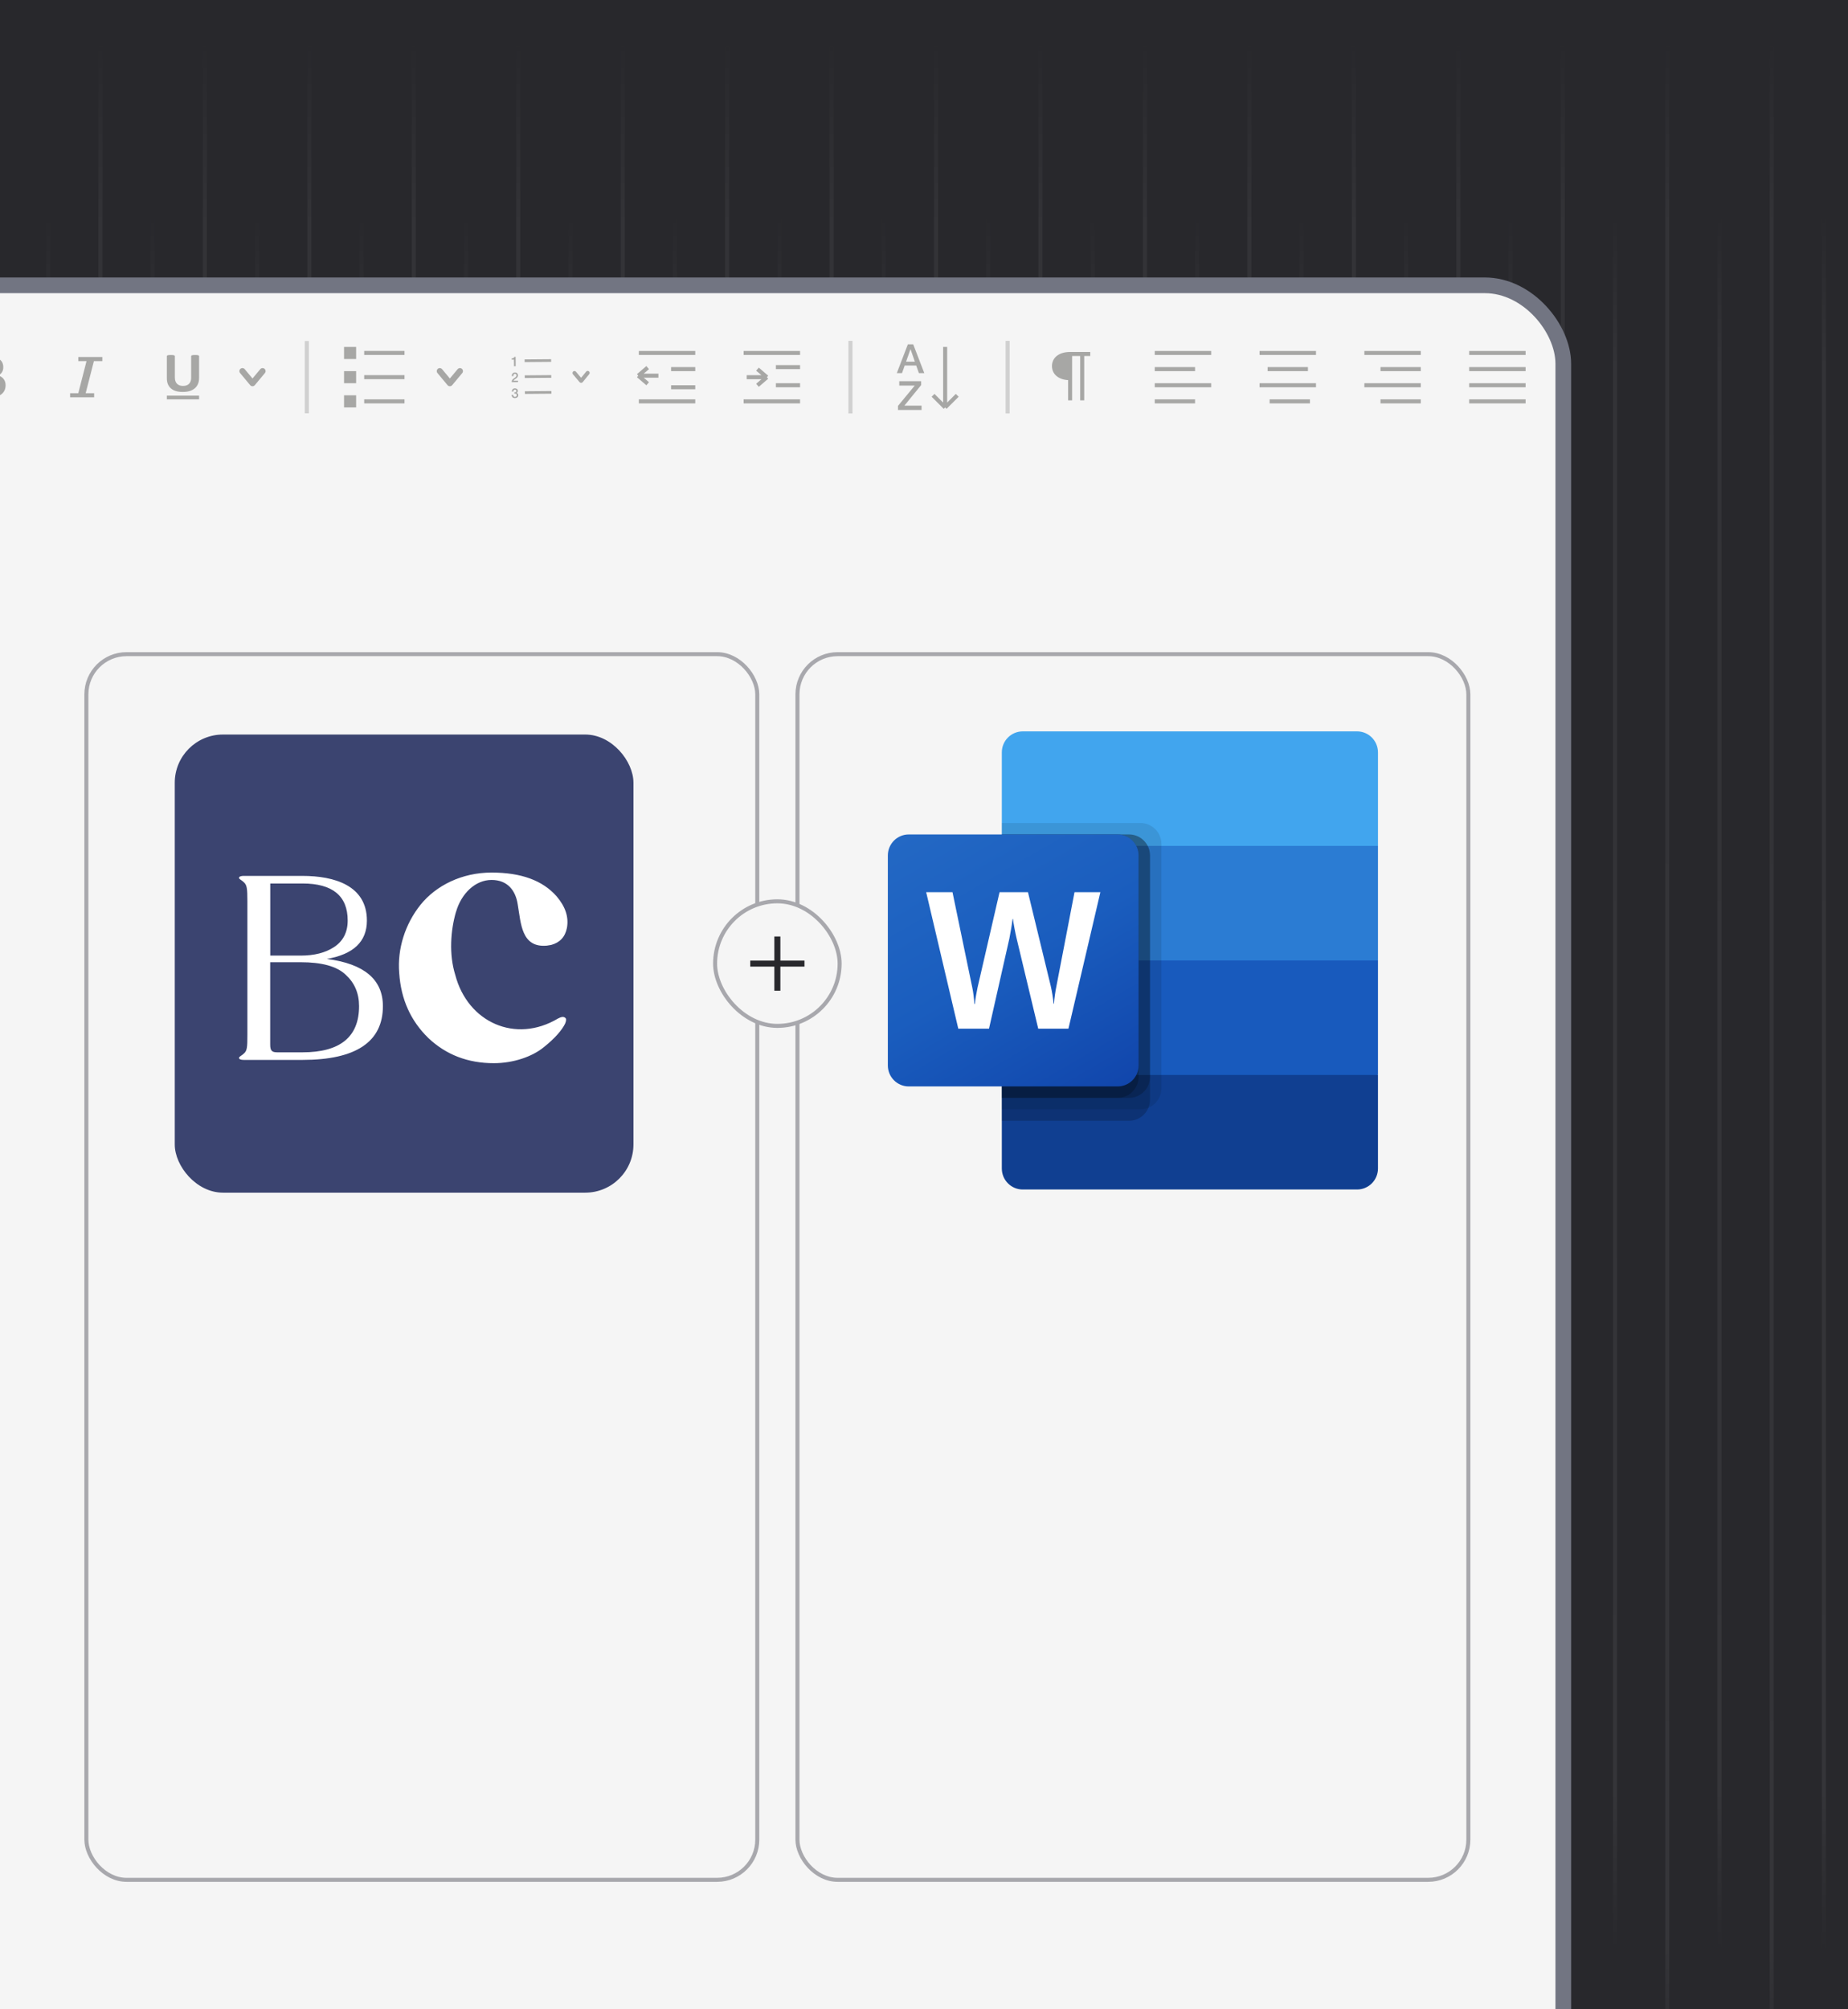 <svg width="460" height="500" viewBox="0 0 460 500" fill="none" xmlns="http://www.w3.org/2000/svg">
<rect x="0" y="0" width="460" height="500" fill="#333333" stroke="none"/>
<g clip-path="url(#clip0_255_5285)">
<rect width="460" height="500" fill="#28282C"/>
<g opacity="0.5">
<line x1="12" y1="54.571" x2="12" y2="484.571" stroke="url(#paint0_linear_255_5285)"/>
<line x1="25" y1="11.571" x2="25" y2="527.571" stroke="url(#paint1_linear_255_5285)"/>
<line x1="38" y1="54.571" x2="38" y2="484.571" stroke="url(#paint2_linear_255_5285)"/>
<line x1="51" y1="11.571" x2="51" y2="527.571" stroke="url(#paint3_linear_255_5285)"/>
<line x1="64" y1="54.571" x2="64" y2="484.571" stroke="url(#paint4_linear_255_5285)"/>
<line x1="77" y1="11.571" x2="77" y2="527.571" stroke="url(#paint5_linear_255_5285)"/>
<line x1="90" y1="54.571" x2="90" y2="484.571" stroke="url(#paint6_linear_255_5285)"/>
<line x1="103" y1="11.571" x2="103" y2="527.571" stroke="url(#paint7_linear_255_5285)"/>
<line x1="116" y1="54.571" x2="116" y2="484.571" stroke="url(#paint8_linear_255_5285)"/>
<line x1="129" y1="11.571" x2="129" y2="527.571" stroke="url(#paint9_linear_255_5285)"/>
<line x1="142" y1="54.571" x2="142" y2="484.571" stroke="url(#paint10_linear_255_5285)"/>
<line x1="155" y1="11.571" x2="155" y2="527.571" stroke="url(#paint11_linear_255_5285)"/>
<line x1="168" y1="54.571" x2="168" y2="484.571" stroke="url(#paint12_linear_255_5285)"/>
<line x1="181" y1="11.571" x2="181" y2="527.571" stroke="url(#paint13_linear_255_5285)"/>
<line x1="194" y1="54.571" x2="194" y2="484.571" stroke="url(#paint14_linear_255_5285)"/>
<line x1="207" y1="11.571" x2="207" y2="527.571" stroke="url(#paint15_linear_255_5285)"/>
<line x1="220" y1="54.571" x2="220" y2="484.571" stroke="url(#paint16_linear_255_5285)"/>
<line x1="233" y1="11.571" x2="233" y2="527.571" stroke="url(#paint17_linear_255_5285)"/>
<line x1="246" y1="54.571" x2="246" y2="484.571" stroke="url(#paint18_linear_255_5285)"/>
<line x1="259" y1="11.571" x2="259" y2="527.571" stroke="url(#paint19_linear_255_5285)"/>
<line x1="272" y1="54.571" x2="272" y2="484.571" stroke="url(#paint20_linear_255_5285)"/>
<line x1="285" y1="11.571" x2="285" y2="527.571" stroke="url(#paint21_linear_255_5285)"/>
<line x1="298" y1="54.571" x2="298" y2="484.571" stroke="url(#paint22_linear_255_5285)"/>
<line x1="311" y1="11.571" x2="311" y2="527.571" stroke="url(#paint23_linear_255_5285)"/>
<line x1="324" y1="54.571" x2="324" y2="484.571" stroke="url(#paint24_linear_255_5285)"/>
<line x1="337" y1="11.571" x2="337" y2="527.571" stroke="url(#paint25_linear_255_5285)"/>
<line x1="350" y1="54.571" x2="350" y2="484.571" stroke="url(#paint26_linear_255_5285)"/>
<line x1="363" y1="11.571" x2="363" y2="527.571" stroke="url(#paint27_linear_255_5285)"/>
<line x1="376" y1="54.571" x2="376" y2="484.571" stroke="url(#paint28_linear_255_5285)"/>
<line x1="389.001" y1="11.571" x2="389.001" y2="527.571" stroke="url(#paint29_linear_255_5285)"/>
<line x1="402.001" y1="54.571" x2="402.001" y2="484.571" stroke="url(#paint30_linear_255_5285)"/>
<line x1="415.001" y1="11.571" x2="415.001" y2="527.571" stroke="url(#paint31_linear_255_5285)"/>
<line x1="428.001" y1="54.571" x2="428.001" y2="484.571" stroke="url(#paint32_linear_255_5285)"/>
<line x1="441.001" y1="11.571" x2="441.001" y2="527.571" stroke="url(#paint33_linear_255_5285)"/>
<line x1="454.001" y1="54.571" x2="454.001" y2="484.571" stroke="url(#paint34_linear_255_5285)"/>
</g>
<g clip-path="url(#clip1_255_5285)">
<rect x="-239.5" y="71.001" width="628.633" height="450" rx="19.523" fill="#F5F5F5"/>
<rect x="198.5" y="162.786" width="167" height="305" rx="10" stroke="#A8A8AD"/>
<rect x="21.5" y="162.786" width="167" height="305" rx="10" stroke="#A8A8AD"/>
<rect width="627.657" height="44.477" transform="translate(-239.523 71.618)" fill="#F5F5F5"/>
<path d="M1.395 95.865C1.395 96.222 1.348 96.545 1.253 96.834C1.158 97.124 1.025 97.38 0.855 97.602C0.69 97.824 0.49 98.016 0.256 98.176C0.026 98.336 -0.229 98.468 -0.509 98.571C-0.789 98.675 -1.089 98.752 -1.408 98.804C-1.723 98.85 -2.076 98.874 -2.465 98.874H-5.044C-5.209 98.874 -5.349 98.825 -5.464 98.726C-5.574 98.623 -5.629 98.457 -5.629 98.23V89.483C-5.629 89.256 -5.574 89.093 -5.464 88.995C-5.349 88.891 -5.209 88.84 -5.044 88.84H-2.608C-2.013 88.84 -1.511 88.891 -1.101 88.995C-0.686 89.098 -0.339 89.256 -0.059 89.468C0.226 89.675 0.443 89.938 0.593 90.259C0.743 90.579 0.818 90.957 0.818 91.391C0.818 91.634 0.788 91.864 0.728 92.081C0.668 92.293 0.58 92.487 0.465 92.663C0.351 92.838 0.208 92.993 0.038 93.128C-0.127 93.262 -0.317 93.371 -0.531 93.454C-0.257 93.505 -0.004 93.596 0.226 93.725C0.461 93.854 0.663 94.022 0.833 94.229C1.008 94.43 1.145 94.668 1.245 94.942C1.345 95.216 1.395 95.524 1.395 95.865ZM-1.154 91.639C-1.154 91.438 -1.184 91.257 -1.244 91.096C-1.304 90.936 -1.393 90.804 -1.513 90.701C-1.633 90.592 -1.786 90.51 -1.971 90.453C-2.151 90.396 -2.393 90.367 -2.698 90.367H-3.695V92.973H-2.593C-2.308 92.973 -2.081 92.939 -1.911 92.872C-1.741 92.8 -1.601 92.704 -1.491 92.585C-1.376 92.461 -1.291 92.319 -1.236 92.159C-1.181 91.993 -1.154 91.82 -1.154 91.639ZM-0.651 95.935C-0.651 95.702 -0.689 95.495 -0.764 95.314C-0.839 95.128 -0.949 94.973 -1.094 94.849C-1.239 94.725 -1.423 94.63 -1.648 94.562C-1.873 94.495 -2.166 94.462 -2.525 94.462H-3.695V97.315H-2.271C-1.996 97.315 -1.766 97.287 -1.581 97.23C-1.391 97.168 -1.229 97.08 -1.094 96.966C-0.954 96.847 -0.846 96.703 -0.771 96.532C-0.691 96.356 -0.651 96.157 -0.651 95.935Z" fill="#A7A7A5"/>
<path d="M19.49 88.84H25.476V89.866H23.372L21.326 97.848H23.435V98.874H17.449V97.848H19.49L21.535 89.866H19.49V88.84Z" fill="#A7A7A5"/>
<path d="M49.557 94.025C49.557 94.576 49.469 95.07 49.291 95.505C49.114 95.941 48.854 96.31 48.509 96.611C48.165 96.912 47.74 97.142 47.233 97.299C46.727 97.457 46.145 97.535 45.487 97.535C44.869 97.535 44.315 97.466 43.824 97.327C43.333 97.183 42.917 96.968 42.578 96.68C42.239 96.393 41.978 96.036 41.796 95.61C41.619 95.179 41.53 94.676 41.53 94.101V88.63C41.53 88.584 41.545 88.542 41.576 88.505C41.606 88.468 41.659 88.438 41.735 88.414C41.816 88.391 41.92 88.373 42.047 88.359C42.173 88.345 42.335 88.338 42.533 88.338C42.725 88.338 42.885 88.345 43.011 88.359C43.138 88.373 43.239 88.391 43.315 88.414C43.391 88.438 43.444 88.468 43.474 88.505C43.51 88.542 43.528 88.584 43.528 88.63V93.941C43.528 94.298 43.576 94.609 43.672 94.873C43.768 95.132 43.905 95.348 44.082 95.519C44.264 95.691 44.479 95.821 44.727 95.909C44.981 95.992 45.261 96.034 45.57 96.034C45.884 96.034 46.165 95.99 46.413 95.902C46.661 95.814 46.871 95.686 47.044 95.519C47.216 95.348 47.347 95.139 47.438 94.894C47.535 94.644 47.583 94.361 47.583 94.046V88.63C47.583 88.584 47.598 88.542 47.628 88.505C47.659 88.468 47.712 88.438 47.788 88.414C47.864 88.391 47.965 88.373 48.092 88.359C48.223 88.345 48.385 88.338 48.578 88.338C48.77 88.338 48.927 88.345 49.048 88.359C49.175 88.373 49.276 88.391 49.352 88.414C49.428 88.438 49.481 88.468 49.512 88.505C49.542 88.542 49.557 88.584 49.557 88.63V94.025Z" fill="#A7A7A5"/>
<path d="M41.53 98.455H49.557V99.375H41.53V98.455Z" fill="#A7A7A5"/>
<path fill-rule="evenodd" clip-rule="evenodd" d="M59.862 91.773C60.181 91.507 60.656 91.55 60.922 91.869L62.852 94.186L64.782 91.869C65.049 91.55 65.523 91.507 65.842 91.773C66.162 92.039 66.205 92.514 65.939 92.833L63.43 95.843C63.287 96.015 63.075 96.114 62.852 96.114C62.629 96.114 62.417 96.015 62.274 95.843L59.766 92.833C59.499 92.514 59.543 92.039 59.862 91.773Z" fill="#A7A7A5"/>
<line x1="76.376" y1="84.86" x2="76.376" y2="102.853" stroke="#D0D0D0" stroke-width="1.003"/>
<path d="M100.689 88.335H90.655V87.332H100.689V88.335Z" fill="#A7A7A5"/>
<path d="M100.689 94.356H90.655V93.352H100.689V94.356Z" fill="#A7A7A5"/>
<path d="M90.655 100.376H100.689V99.373H90.655V100.376Z" fill="#A7A7A5"/>
<path d="M85.636 86.331H88.646V89.341H85.636V86.331Z" fill="#A7A7A5"/>
<path d="M85.636 92.351H88.646V95.362H85.636V92.351Z" fill="#A7A7A5"/>
<path d="M88.646 98.372H85.636V101.382H88.646V98.372Z" fill="#A7A7A5"/>
<path fill-rule="evenodd" clip-rule="evenodd" d="M108.987 91.773C109.306 91.507 109.78 91.55 110.046 91.869L111.977 94.186L113.907 91.869C114.173 91.55 114.648 91.507 114.967 91.773C115.286 92.039 115.329 92.514 115.063 92.833L112.555 95.843C112.412 96.015 112.2 96.114 111.977 96.114C111.753 96.114 111.542 96.015 111.399 95.843L108.89 92.833C108.624 92.514 108.667 92.039 108.987 91.773Z" fill="#A7A7A5"/>
<path d="M128.011 97.654C128.073 97.656 128.135 97.651 128.197 97.639C128.26 97.627 128.315 97.608 128.364 97.581C128.413 97.552 128.451 97.512 128.48 97.463C128.51 97.414 128.526 97.354 128.525 97.282C128.524 97.182 128.489 97.102 128.419 97.043C128.352 96.983 128.265 96.954 128.158 96.955C128.092 96.956 128.034 96.969 127.985 96.996C127.936 97.024 127.895 97.061 127.862 97.108C127.832 97.153 127.809 97.204 127.794 97.262C127.779 97.318 127.772 97.376 127.775 97.436L127.395 97.439C127.398 97.325 127.418 97.221 127.455 97.124C127.492 97.026 127.543 96.941 127.607 96.87C127.673 96.798 127.753 96.741 127.846 96.701C127.939 96.66 128.044 96.639 128.162 96.638C128.254 96.637 128.343 96.65 128.43 96.676C128.519 96.702 128.598 96.74 128.668 96.79C128.739 96.841 128.797 96.906 128.84 96.986C128.882 97.064 128.904 97.153 128.905 97.256C128.906 97.374 128.88 97.478 128.828 97.567C128.775 97.654 128.692 97.718 128.579 97.759L128.579 97.766C128.713 97.792 128.817 97.857 128.891 97.964C128.968 98.068 129.007 98.195 129.008 98.347C129.009 98.458 128.987 98.558 128.944 98.647C128.9 98.735 128.84 98.81 128.765 98.873C128.69 98.933 128.603 98.981 128.503 99.015C128.403 99.049 128.297 99.067 128.186 99.068C128.05 99.069 127.931 99.051 127.828 99.014C127.728 98.975 127.643 98.92 127.573 98.849C127.506 98.779 127.454 98.694 127.418 98.594C127.381 98.494 127.361 98.383 127.358 98.26L127.739 98.257C127.735 98.4 127.771 98.518 127.845 98.613C127.922 98.706 128.034 98.752 128.183 98.751C128.31 98.75 128.416 98.713 128.5 98.641C128.586 98.567 128.628 98.463 128.627 98.33C128.626 98.239 128.608 98.166 128.572 98.113C128.536 98.06 128.489 98.02 128.431 97.994C128.373 97.966 128.307 97.948 128.233 97.942C128.162 97.936 128.089 97.935 128.013 97.938L128.011 97.654Z" fill="#A7A7A5"/>
<path d="M128.954 95.07L127.358 95.083C127.359 94.889 127.404 94.72 127.494 94.574C127.584 94.429 127.708 94.302 127.865 94.194C127.94 94.138 128.018 94.084 128.1 94.032C128.182 93.978 128.257 93.92 128.326 93.86C128.394 93.799 128.45 93.734 128.494 93.665C128.538 93.593 128.561 93.512 128.562 93.42C128.562 93.378 128.556 93.334 128.545 93.287C128.535 93.238 128.516 93.194 128.487 93.154C128.457 93.112 128.417 93.078 128.366 93.052C128.314 93.023 128.247 93.009 128.165 93.01C128.089 93.01 128.026 93.026 127.975 93.058C127.926 93.088 127.887 93.129 127.856 93.183C127.828 93.234 127.806 93.296 127.791 93.367C127.778 93.438 127.771 93.515 127.769 93.597L127.389 93.6C127.388 93.472 127.404 93.352 127.436 93.243C127.471 93.131 127.522 93.035 127.59 92.955C127.659 92.874 127.742 92.811 127.839 92.766C127.939 92.718 128.054 92.694 128.186 92.692C128.328 92.691 128.447 92.714 128.544 92.76C128.64 92.805 128.717 92.864 128.775 92.934C128.836 93.005 128.879 93.083 128.904 93.167C128.929 93.249 128.942 93.328 128.943 93.404C128.944 93.497 128.93 93.582 128.902 93.658C128.873 93.734 128.835 93.804 128.787 93.869C128.738 93.932 128.683 93.99 128.621 94.044C128.559 94.098 128.495 94.149 128.429 94.196C128.362 94.243 128.296 94.288 128.23 94.331C128.163 94.374 128.101 94.417 128.044 94.46C127.989 94.502 127.94 94.547 127.898 94.594C127.856 94.639 127.828 94.687 127.812 94.739L128.951 94.729L128.954 95.07Z" fill="#A7A7A5"/>
<path d="M127.355 89.188C127.435 89.188 127.513 89.18 127.588 89.166C127.664 89.152 127.732 89.129 127.792 89.098C127.854 89.066 127.906 89.026 127.947 88.976C127.992 88.927 128.02 88.867 128.033 88.795L128.343 88.793L128.363 91.129L127.946 91.133L127.932 89.484L127.358 89.489L127.355 89.188Z" fill="#A7A7A5"/>
<path d="M137.19 90.048L130.591 90.103L130.585 89.443L137.184 89.388L137.19 90.048Z" fill="#A7A7A5"/>
<path d="M137.223 94.007L130.624 94.063L130.619 93.403L137.218 93.347L137.223 94.007Z" fill="#A7A7A5"/>
<path d="M130.658 98.022L137.257 97.967L137.251 97.307L130.652 97.362L130.658 98.022Z" fill="#A7A7A5"/>
<path fill-rule="evenodd" clip-rule="evenodd" d="M142.668 92.438C142.876 92.262 143.188 92.287 143.365 92.496L144.648 94.009L145.904 92.475C146.078 92.263 146.389 92.232 146.601 92.405C146.812 92.579 146.843 92.89 146.67 93.102L145.037 95.095C144.944 95.209 144.805 95.275 144.658 95.277C144.511 95.278 144.372 95.214 144.277 95.102L142.61 93.136C142.433 92.927 142.459 92.615 142.668 92.438Z" fill="#A7A7A5"/>
<path d="M167.042 91.85H173.062M167.042 96.365H173.062M159.015 87.836H173.062M159.015 99.876H173.062" stroke="#A7A7A5" stroke-width="1.003"/>
<path d="M163.891 93.485H158.875M158.875 93.485L161.216 91.478M158.875 93.485L161.216 95.492" stroke="#A7A7A5" stroke-width="1.003" stroke-linejoin="round"/>
<path d="M199.15 95.863L193.13 95.863M199.15 91.348L193.13 91.348M199.15 99.877L185.103 99.877M199.15 87.836L185.103 87.836" stroke="#A7A7A5" stroke-width="1.003"/>
<path d="M185.873 93.867L190.89 93.867M190.89 93.867L188.549 95.874M190.89 93.867L188.549 91.861" stroke="#A7A7A5" stroke-width="1.003" stroke-linejoin="round"/>
<line x1="211.693" y1="84.826" x2="211.693" y2="102.887" stroke="#D0D0D0" stroke-width="1.003"/>
<path d="M223.845 94.863H229.293V95.817L225.119 100.944H229.394V102.027H223.524V101.004L227.698 95.947H223.845V94.863Z" fill="#A7A7A5"/>
<path d="M225.981 85.686H227.315L230.074 92.851H228.73L228.058 90.954H225.198L224.526 92.851H223.231L225.981 85.686ZM225.539 90.001H227.727L226.653 86.921H226.623L225.539 90.001Z" fill="#A7A7A5"/>
<path d="M235.263 86.334V101.385M235.263 101.385L232.253 98.374M235.263 101.385L238.273 98.374" stroke="#A7A7A5" stroke-width="1.003" stroke-linejoin="round"/>
<line x1="250.816" y1="84.826" x2="250.816" y2="102.887" stroke="#D0D0D0" stroke-width="1.003"/>
<path d="M262.354 91.097C262.354 89.291 263.86 88.087 266.368 88.087V94.107C263.86 94.107 262.354 92.903 262.354 91.097Z" fill="#A7A7A5"/>
<path d="M266.368 88.087C263.86 88.087 262.354 89.291 262.354 91.097C262.354 92.903 263.86 94.107 266.368 94.107M266.368 88.087H269.378M266.368 88.087V94.107M266.368 94.107V99.626M271.385 88.087H269.378M269.378 88.087V99.626" stroke="#A7A7A5" stroke-width="1.003" stroke-linejoin="round"/>
<path d="M287.438 91.85H297.472M287.439 95.863H301.486M287.438 87.836H301.486M287.438 99.876H297.472" stroke="#A7A7A5" stroke-width="1.003"/>
<path d="M315.533 91.85H325.567M313.526 95.863H327.574M313.526 87.836H327.574M316.035 99.876H326.069" stroke="#A7A7A5" stroke-width="1.003"/>
<path d="M343.628 91.85H353.662M339.614 95.863H353.662M339.614 87.836H353.662M343.628 99.876H353.662" stroke="#A7A7A5" stroke-width="1.003"/>
<path d="M365.703 91.85H379.751M365.703 95.863H379.751M365.703 87.836H379.751M365.701 99.876H379.751" stroke="#A7A7A5" stroke-width="1.003"/>
<rect x="178" y="224.286" width="31" height="31" rx="15.5" fill="#F5F5F5"/>
<rect x="178" y="224.286" width="31" height="31" rx="15.5" stroke="#A8A8AD"/>
<mask id="mask0_255_5285" style="mask-type:alpha" maskUnits="userSpaceOnUse" x="184" y="230" width="19" height="19">
<rect x="184.5" y="230.786" width="18" height="18" fill="#D9D9D9"/>
</mask>
<g mask="url(#mask0_255_5285)">
<path d="M192.75 246.536V240.536H186.75V239.036H192.75V233.036H194.25V239.036H200.25V240.536H194.25V246.536H192.75Z" fill="#28282C"/>
</g>
<path d="M337.799 182H254.573C251.7 182 249.372 184.339 249.372 187.224V210.5L297.605 224.75L343 210.5V187.224C343 184.339 340.672 182 337.799 182Z" fill="#41A5EE"/>
<path d="M343 210.5H249.372V239L297.605 247.55L343 239V210.5Z" fill="#2B7CD3"/>
<path d="M249.372 239V267.5L294.767 273.2L343 267.5V239H249.372Z" fill="#185ABD"/>
<path d="M254.573 296H337.799C340.672 296 343 293.661 343 290.776V267.5H249.372V290.776C249.372 293.661 251.7 296 254.573 296Z" fill="#103F91"/>
<path opacity="0.1" d="M283.892 204.8H249.372V276.05H283.892C286.761 276.04 289.084 273.707 289.093 270.826V210.024C289.084 207.143 286.761 204.809 283.892 204.8Z" fill="black"/>
<path opacity="0.2" d="M281.055 207.65H249.372V278.9H281.055C283.924 278.891 286.246 276.558 286.256 273.676V212.874C286.246 209.993 283.924 207.66 281.055 207.65Z" fill="black"/>
<path opacity="0.2" d="M281.055 207.65H249.372V273.2H281.055C283.924 273.191 286.246 270.858 286.256 267.976V212.874C286.246 209.993 283.924 207.66 281.055 207.65Z" fill="black"/>
<path opacity="0.2" d="M278.218 207.65H249.372V273.2H278.218C281.086 273.191 283.409 270.858 283.419 267.976V212.874C283.409 209.993 281.086 207.66 278.218 207.65Z" fill="black"/>
<path d="M226.201 207.65H278.218C281.09 207.65 283.419 209.989 283.419 212.874V265.126C283.419 268.012 281.09 270.35 278.218 270.35H226.201C223.328 270.35 221 268.012 221 265.126V212.874C221 209.989 223.328 207.65 226.201 207.65Z" fill="url(#paint35_linear_255_5285)"/>
<path d="M242.342 247.716C242.444 248.522 242.512 249.223 242.543 249.825H242.662C242.707 249.255 242.802 248.568 242.946 247.764C243.09 246.961 243.219 246.281 243.334 245.727L248.805 222.02H255.878L261.552 245.37C261.882 246.822 262.118 248.294 262.259 249.776H262.352C262.458 248.34 262.655 246.912 262.942 245.501L267.468 222.009H273.905L265.956 255.981H258.434L253.043 233.483C252.887 232.836 252.709 231.989 252.513 230.949C252.317 229.909 252.195 229.148 252.147 228.669H252.053C251.991 229.222 251.869 230.043 251.687 231.132C251.506 232.22 251.36 233.026 251.25 233.548L246.183 255.975H238.534L230.542 222.02H237.095L242.024 245.775C242.134 246.262 242.239 246.912 242.342 247.716Z" fill="white"/>
</g>
<rect x="-239.5" y="71.001" width="628.633" height="450" rx="19.523" stroke="#727582" stroke-width="3.905"/>
<rect x="43.5" y="182.786" width="114.178" height="114" rx="12" fill="#3B4470"/>
<g clip-path="url(#clip2_255_5285)">
<path fill-rule="evenodd" clip-rule="evenodd" d="M75.286 263.754H60.7C59.868 263.754 59.5 263.562 59.5 263.242C59.5 262.922 60.268 262.618 60.7 262.17C61.515 261.482 61.579 260.587 61.579 257.564V224.152C61.579 221.049 61.451 220.234 60.7 219.546C60.188 219.034 59.5 218.778 59.5 218.474C59.5 218.154 59.82 218.027 60.444 217.963H75.286C83.251 217.963 91.328 220.362 91.328 229.078C91.328 234.325 87.986 237.475 81.348 238.627C90.624 239.81 95.311 243.729 95.311 250.367C95.311 259.259 88.609 263.754 75.286 263.754ZM67.273 219.85V237.795H74.854C78.197 237.795 80.98 237.107 83.187 235.652C85.394 234.197 86.546 231.989 86.546 229.078C86.546 222.953 82.803 219.85 75.302 219.85H67.273ZM89.377 250.367C89.377 247.136 88.241 244.545 86.018 242.529C83.811 240.45 80.084 239.443 74.838 239.443H67.257V259.963C67.257 261.482 67.705 261.866 69.032 261.866H75.286C84.691 261.866 89.377 258.012 89.377 250.367ZM113.496 226.935C112.168 231.478 111.72 237.475 113.32 242.593C116.407 254.397 128.29 259.771 138.894 253.453C139.726 253.006 140.286 252.942 140.67 253.261C140.99 253.453 140.99 253.949 140.67 254.717C139.902 256.3 138.207 258.316 135.36 260.587C132.577 262.874 127.906 264.569 122.916 264.569C116.476 264.569 111.049 262.485 106.634 258.316C102.268 254.077 99.805 248.719 99.373 242.146C98.861 236.084 100.876 229.894 104.667 225.16C108.522 220.362 114.967 217.131 122.357 217.131C129.746 217.131 135.056 219.098 138.527 223.017C140.734 225.592 141.613 228.199 141.118 230.902C140.67 233.173 139.342 234.564 137.199 235.14L136.127 235.316C129.746 235.892 129.682 229.766 128.866 225.032C128.354 221.673 126.403 218.97 122.357 218.97C118.326 218.97 114.839 222.313 113.512 226.919H113.496V226.935Z" fill="white"/>
</g>
</g>
<defs>
<linearGradient id="paint0_linear_255_5285" x1="11" y1="54.571" x2="11" y2="484.571" gradientUnits="userSpaceOnUse">
<stop stop-color="#28282C"/>
<stop offset="0.084" stop-color="#3D3D41"/>
<stop offset="0.911" stop-color="#414145"/>
<stop offset="1" stop-color="#28282C"/>
</linearGradient>
<linearGradient id="paint1_linear_255_5285" x1="24" y1="11.571" x2="24" y2="527.571" gradientUnits="userSpaceOnUse">
<stop stop-color="#28282C"/>
<stop offset="0.084" stop-color="#3D3D41"/>
<stop offset="0.911" stop-color="#414145"/>
<stop offset="1" stop-color="#28282C"/>
</linearGradient>
<linearGradient id="paint2_linear_255_5285" x1="37" y1="54.571" x2="37" y2="484.571" gradientUnits="userSpaceOnUse">
<stop stop-color="#28282C"/>
<stop offset="0.084" stop-color="#3D3D41"/>
<stop offset="0.911" stop-color="#414145"/>
<stop offset="1" stop-color="#28282C"/>
</linearGradient>
<linearGradient id="paint3_linear_255_5285" x1="50" y1="11.571" x2="50" y2="527.571" gradientUnits="userSpaceOnUse">
<stop stop-color="#28282C"/>
<stop offset="0.084" stop-color="#3D3D41"/>
<stop offset="0.911" stop-color="#414145"/>
<stop offset="1" stop-color="#28282C"/>
</linearGradient>
<linearGradient id="paint4_linear_255_5285" x1="63" y1="54.571" x2="63" y2="484.571" gradientUnits="userSpaceOnUse">
<stop stop-color="#28282C"/>
<stop offset="0.084" stop-color="#3D3D41"/>
<stop offset="0.911" stop-color="#414145"/>
<stop offset="1" stop-color="#28282C"/>
</linearGradient>
<linearGradient id="paint5_linear_255_5285" x1="76" y1="11.571" x2="76" y2="527.571" gradientUnits="userSpaceOnUse">
<stop stop-color="#28282C"/>
<stop offset="0.084" stop-color="#3D3D41"/>
<stop offset="0.911" stop-color="#414145"/>
<stop offset="1" stop-color="#28282C"/>
</linearGradient>
<linearGradient id="paint6_linear_255_5285" x1="89" y1="54.571" x2="89" y2="484.571" gradientUnits="userSpaceOnUse">
<stop stop-color="#28282C"/>
<stop offset="0.084" stop-color="#3D3D41"/>
<stop offset="0.911" stop-color="#414145"/>
<stop offset="1" stop-color="#28282C"/>
</linearGradient>
<linearGradient id="paint7_linear_255_5285" x1="102" y1="11.571" x2="102" y2="527.571" gradientUnits="userSpaceOnUse">
<stop stop-color="#28282C"/>
<stop offset="0.084" stop-color="#3D3D41"/>
<stop offset="0.911" stop-color="#414145"/>
<stop offset="1" stop-color="#28282C"/>
</linearGradient>
<linearGradient id="paint8_linear_255_5285" x1="115" y1="54.571" x2="115" y2="484.571" gradientUnits="userSpaceOnUse">
<stop stop-color="#28282C"/>
<stop offset="0.084" stop-color="#3D3D41"/>
<stop offset="0.911" stop-color="#414145"/>
<stop offset="1" stop-color="#28282C"/>
</linearGradient>
<linearGradient id="paint9_linear_255_5285" x1="128" y1="11.571" x2="128" y2="527.571" gradientUnits="userSpaceOnUse">
<stop stop-color="#28282C"/>
<stop offset="0.084" stop-color="#3D3D41"/>
<stop offset="0.911" stop-color="#414145"/>
<stop offset="1" stop-color="#28282C"/>
</linearGradient>
<linearGradient id="paint10_linear_255_5285" x1="141" y1="54.571" x2="141" y2="484.571" gradientUnits="userSpaceOnUse">
<stop stop-color="#28282C"/>
<stop offset="0.084" stop-color="#3D3D41"/>
<stop offset="0.911" stop-color="#414145"/>
<stop offset="1" stop-color="#28282C"/>
</linearGradient>
<linearGradient id="paint11_linear_255_5285" x1="154" y1="11.571" x2="154" y2="527.571" gradientUnits="userSpaceOnUse">
<stop stop-color="#28282C"/>
<stop offset="0.084" stop-color="#3D3D41"/>
<stop offset="0.911" stop-color="#414145"/>
<stop offset="1" stop-color="#28282C"/>
</linearGradient>
<linearGradient id="paint12_linear_255_5285" x1="167" y1="54.571" x2="167" y2="484.571" gradientUnits="userSpaceOnUse">
<stop stop-color="#28282C"/>
<stop offset="0.084" stop-color="#3D3D41"/>
<stop offset="0.911" stop-color="#414145"/>
<stop offset="1" stop-color="#28282C"/>
</linearGradient>
<linearGradient id="paint13_linear_255_5285" x1="180" y1="11.571" x2="180" y2="527.571" gradientUnits="userSpaceOnUse">
<stop stop-color="#28282C"/>
<stop offset="0.084" stop-color="#3D3D41"/>
<stop offset="0.911" stop-color="#414145"/>
<stop offset="1" stop-color="#28282C"/>
</linearGradient>
<linearGradient id="paint14_linear_255_5285" x1="193" y1="54.571" x2="193" y2="484.571" gradientUnits="userSpaceOnUse">
<stop stop-color="#28282C"/>
<stop offset="0.084" stop-color="#3D3D41"/>
<stop offset="0.911" stop-color="#414145"/>
<stop offset="1" stop-color="#28282C"/>
</linearGradient>
<linearGradient id="paint15_linear_255_5285" x1="206" y1="11.571" x2="206" y2="527.571" gradientUnits="userSpaceOnUse">
<stop stop-color="#28282C"/>
<stop offset="0.084" stop-color="#3D3D41"/>
<stop offset="0.911" stop-color="#414145"/>
<stop offset="1" stop-color="#28282C"/>
</linearGradient>
<linearGradient id="paint16_linear_255_5285" x1="219" y1="54.571" x2="219" y2="484.571" gradientUnits="userSpaceOnUse">
<stop stop-color="#28282C"/>
<stop offset="0.084" stop-color="#3D3D41"/>
<stop offset="0.911" stop-color="#414145"/>
<stop offset="1" stop-color="#28282C"/>
</linearGradient>
<linearGradient id="paint17_linear_255_5285" x1="232" y1="11.571" x2="232" y2="527.571" gradientUnits="userSpaceOnUse">
<stop stop-color="#28282C"/>
<stop offset="0.084" stop-color="#3D3D41"/>
<stop offset="0.911" stop-color="#414145"/>
<stop offset="1" stop-color="#28282C"/>
</linearGradient>
<linearGradient id="paint18_linear_255_5285" x1="245" y1="54.571" x2="245" y2="484.571" gradientUnits="userSpaceOnUse">
<stop stop-color="#28282C"/>
<stop offset="0.084" stop-color="#3D3D41"/>
<stop offset="0.911" stop-color="#414145"/>
<stop offset="1" stop-color="#28282C"/>
</linearGradient>
<linearGradient id="paint19_linear_255_5285" x1="258" y1="11.571" x2="258" y2="527.571" gradientUnits="userSpaceOnUse">
<stop stop-color="#28282C"/>
<stop offset="0.084" stop-color="#3D3D41"/>
<stop offset="0.911" stop-color="#414145"/>
<stop offset="1" stop-color="#28282C"/>
</linearGradient>
<linearGradient id="paint20_linear_255_5285" x1="271" y1="54.571" x2="271" y2="484.571" gradientUnits="userSpaceOnUse">
<stop stop-color="#28282C"/>
<stop offset="0.084" stop-color="#3D3D41"/>
<stop offset="0.911" stop-color="#414145"/>
<stop offset="1" stop-color="#28282C"/>
</linearGradient>
<linearGradient id="paint21_linear_255_5285" x1="284" y1="11.571" x2="284" y2="527.571" gradientUnits="userSpaceOnUse">
<stop stop-color="#28282C"/>
<stop offset="0.084" stop-color="#3D3D41"/>
<stop offset="0.911" stop-color="#414145"/>
<stop offset="1" stop-color="#28282C"/>
</linearGradient>
<linearGradient id="paint22_linear_255_5285" x1="297" y1="54.571" x2="297" y2="484.571" gradientUnits="userSpaceOnUse">
<stop stop-color="#28282C"/>
<stop offset="0.084" stop-color="#3D3D41"/>
<stop offset="0.911" stop-color="#414145"/>
<stop offset="1" stop-color="#28282C"/>
</linearGradient>
<linearGradient id="paint23_linear_255_5285" x1="310" y1="11.571" x2="310" y2="527.571" gradientUnits="userSpaceOnUse">
<stop stop-color="#28282C"/>
<stop offset="0.084" stop-color="#3D3D41"/>
<stop offset="0.911" stop-color="#414145"/>
<stop offset="1" stop-color="#28282C"/>
</linearGradient>
<linearGradient id="paint24_linear_255_5285" x1="323" y1="54.571" x2="323" y2="484.571" gradientUnits="userSpaceOnUse">
<stop stop-color="#28282C"/>
<stop offset="0.084" stop-color="#3D3D41"/>
<stop offset="0.911" stop-color="#414145"/>
<stop offset="1" stop-color="#28282C"/>
</linearGradient>
<linearGradient id="paint25_linear_255_5285" x1="336" y1="11.571" x2="336" y2="527.571" gradientUnits="userSpaceOnUse">
<stop stop-color="#28282C"/>
<stop offset="0.084" stop-color="#3D3D41"/>
<stop offset="0.911" stop-color="#414145"/>
<stop offset="1" stop-color="#28282C"/>
</linearGradient>
<linearGradient id="paint26_linear_255_5285" x1="349" y1="54.571" x2="349" y2="484.571" gradientUnits="userSpaceOnUse">
<stop stop-color="#28282C"/>
<stop offset="0.084" stop-color="#3D3D41"/>
<stop offset="0.911" stop-color="#414145"/>
<stop offset="1" stop-color="#28282C"/>
</linearGradient>
<linearGradient id="paint27_linear_255_5285" x1="362" y1="11.571" x2="362" y2="527.571" gradientUnits="userSpaceOnUse">
<stop stop-color="#28282C"/>
<stop offset="0.084" stop-color="#3D3D41"/>
<stop offset="0.911" stop-color="#414145"/>
<stop offset="1" stop-color="#28282C"/>
</linearGradient>
<linearGradient id="paint28_linear_255_5285" x1="375" y1="54.571" x2="375" y2="484.571" gradientUnits="userSpaceOnUse">
<stop stop-color="#28282C"/>
<stop offset="0.084" stop-color="#3D3D41"/>
<stop offset="0.911" stop-color="#414145"/>
<stop offset="1" stop-color="#28282C"/>
</linearGradient>
<linearGradient id="paint29_linear_255_5285" x1="388.001" y1="11.571" x2="388.001" y2="527.571" gradientUnits="userSpaceOnUse">
<stop stop-color="#28282C"/>
<stop offset="0.084" stop-color="#3D3D41"/>
<stop offset="0.911" stop-color="#414145"/>
<stop offset="1" stop-color="#28282C"/>
</linearGradient>
<linearGradient id="paint30_linear_255_5285" x1="401.001" y1="54.571" x2="401.001" y2="484.571" gradientUnits="userSpaceOnUse">
<stop stop-color="#28282C"/>
<stop offset="0.084" stop-color="#3D3D41"/>
<stop offset="0.911" stop-color="#414145"/>
<stop offset="1" stop-color="#28282C"/>
</linearGradient>
<linearGradient id="paint31_linear_255_5285" x1="414.001" y1="11.571" x2="414.001" y2="527.571" gradientUnits="userSpaceOnUse">
<stop stop-color="#28282C"/>
<stop offset="0.084" stop-color="#3D3D41"/>
<stop offset="0.911" stop-color="#414145"/>
<stop offset="1" stop-color="#28282C"/>
</linearGradient>
<linearGradient id="paint32_linear_255_5285" x1="427.001" y1="54.571" x2="427.001" y2="484.571" gradientUnits="userSpaceOnUse">
<stop stop-color="#28282C"/>
<stop offset="0.084" stop-color="#3D3D41"/>
<stop offset="0.911" stop-color="#414145"/>
<stop offset="1" stop-color="#28282C"/>
</linearGradient>
<linearGradient id="paint33_linear_255_5285" x1="440.001" y1="11.571" x2="440.001" y2="527.571" gradientUnits="userSpaceOnUse">
<stop stop-color="#28282C"/>
<stop offset="0.084" stop-color="#3D3D41"/>
<stop offset="0.911" stop-color="#414145"/>
<stop offset="1" stop-color="#28282C"/>
</linearGradient>
<linearGradient id="paint34_linear_255_5285" x1="453.001" y1="54.571" x2="453.001" y2="484.571" gradientUnits="userSpaceOnUse">
<stop stop-color="#28282C"/>
<stop offset="0.084" stop-color="#3D3D41"/>
<stop offset="0.911" stop-color="#414145"/>
<stop offset="1" stop-color="#28282C"/>
</linearGradient>
<linearGradient id="paint35_linear_255_5285" x1="231.843" y1="203.568" x2="272.851" y2="274.273" gradientUnits="userSpaceOnUse">
<stop stop-color="#2368C4"/>
<stop offset="0.5" stop-color="#1A5DBE"/>
<stop offset="1" stop-color="#1146AC"/>
</linearGradient>
<clipPath id="clip0_255_5285">
<rect width="460" height="500" fill="white"/>
</clipPath>
<clipPath id="clip1_255_5285">
<rect x="-239.5" y="71.001" width="628.633" height="450" rx="19.523" fill="white"/>
</clipPath>
<clipPath id="clip2_255_5285">
<rect width="82.178" height="50.46" fill="white" transform="translate(59.5 214.556)"/>
</clipPath>
</defs>
</svg>
